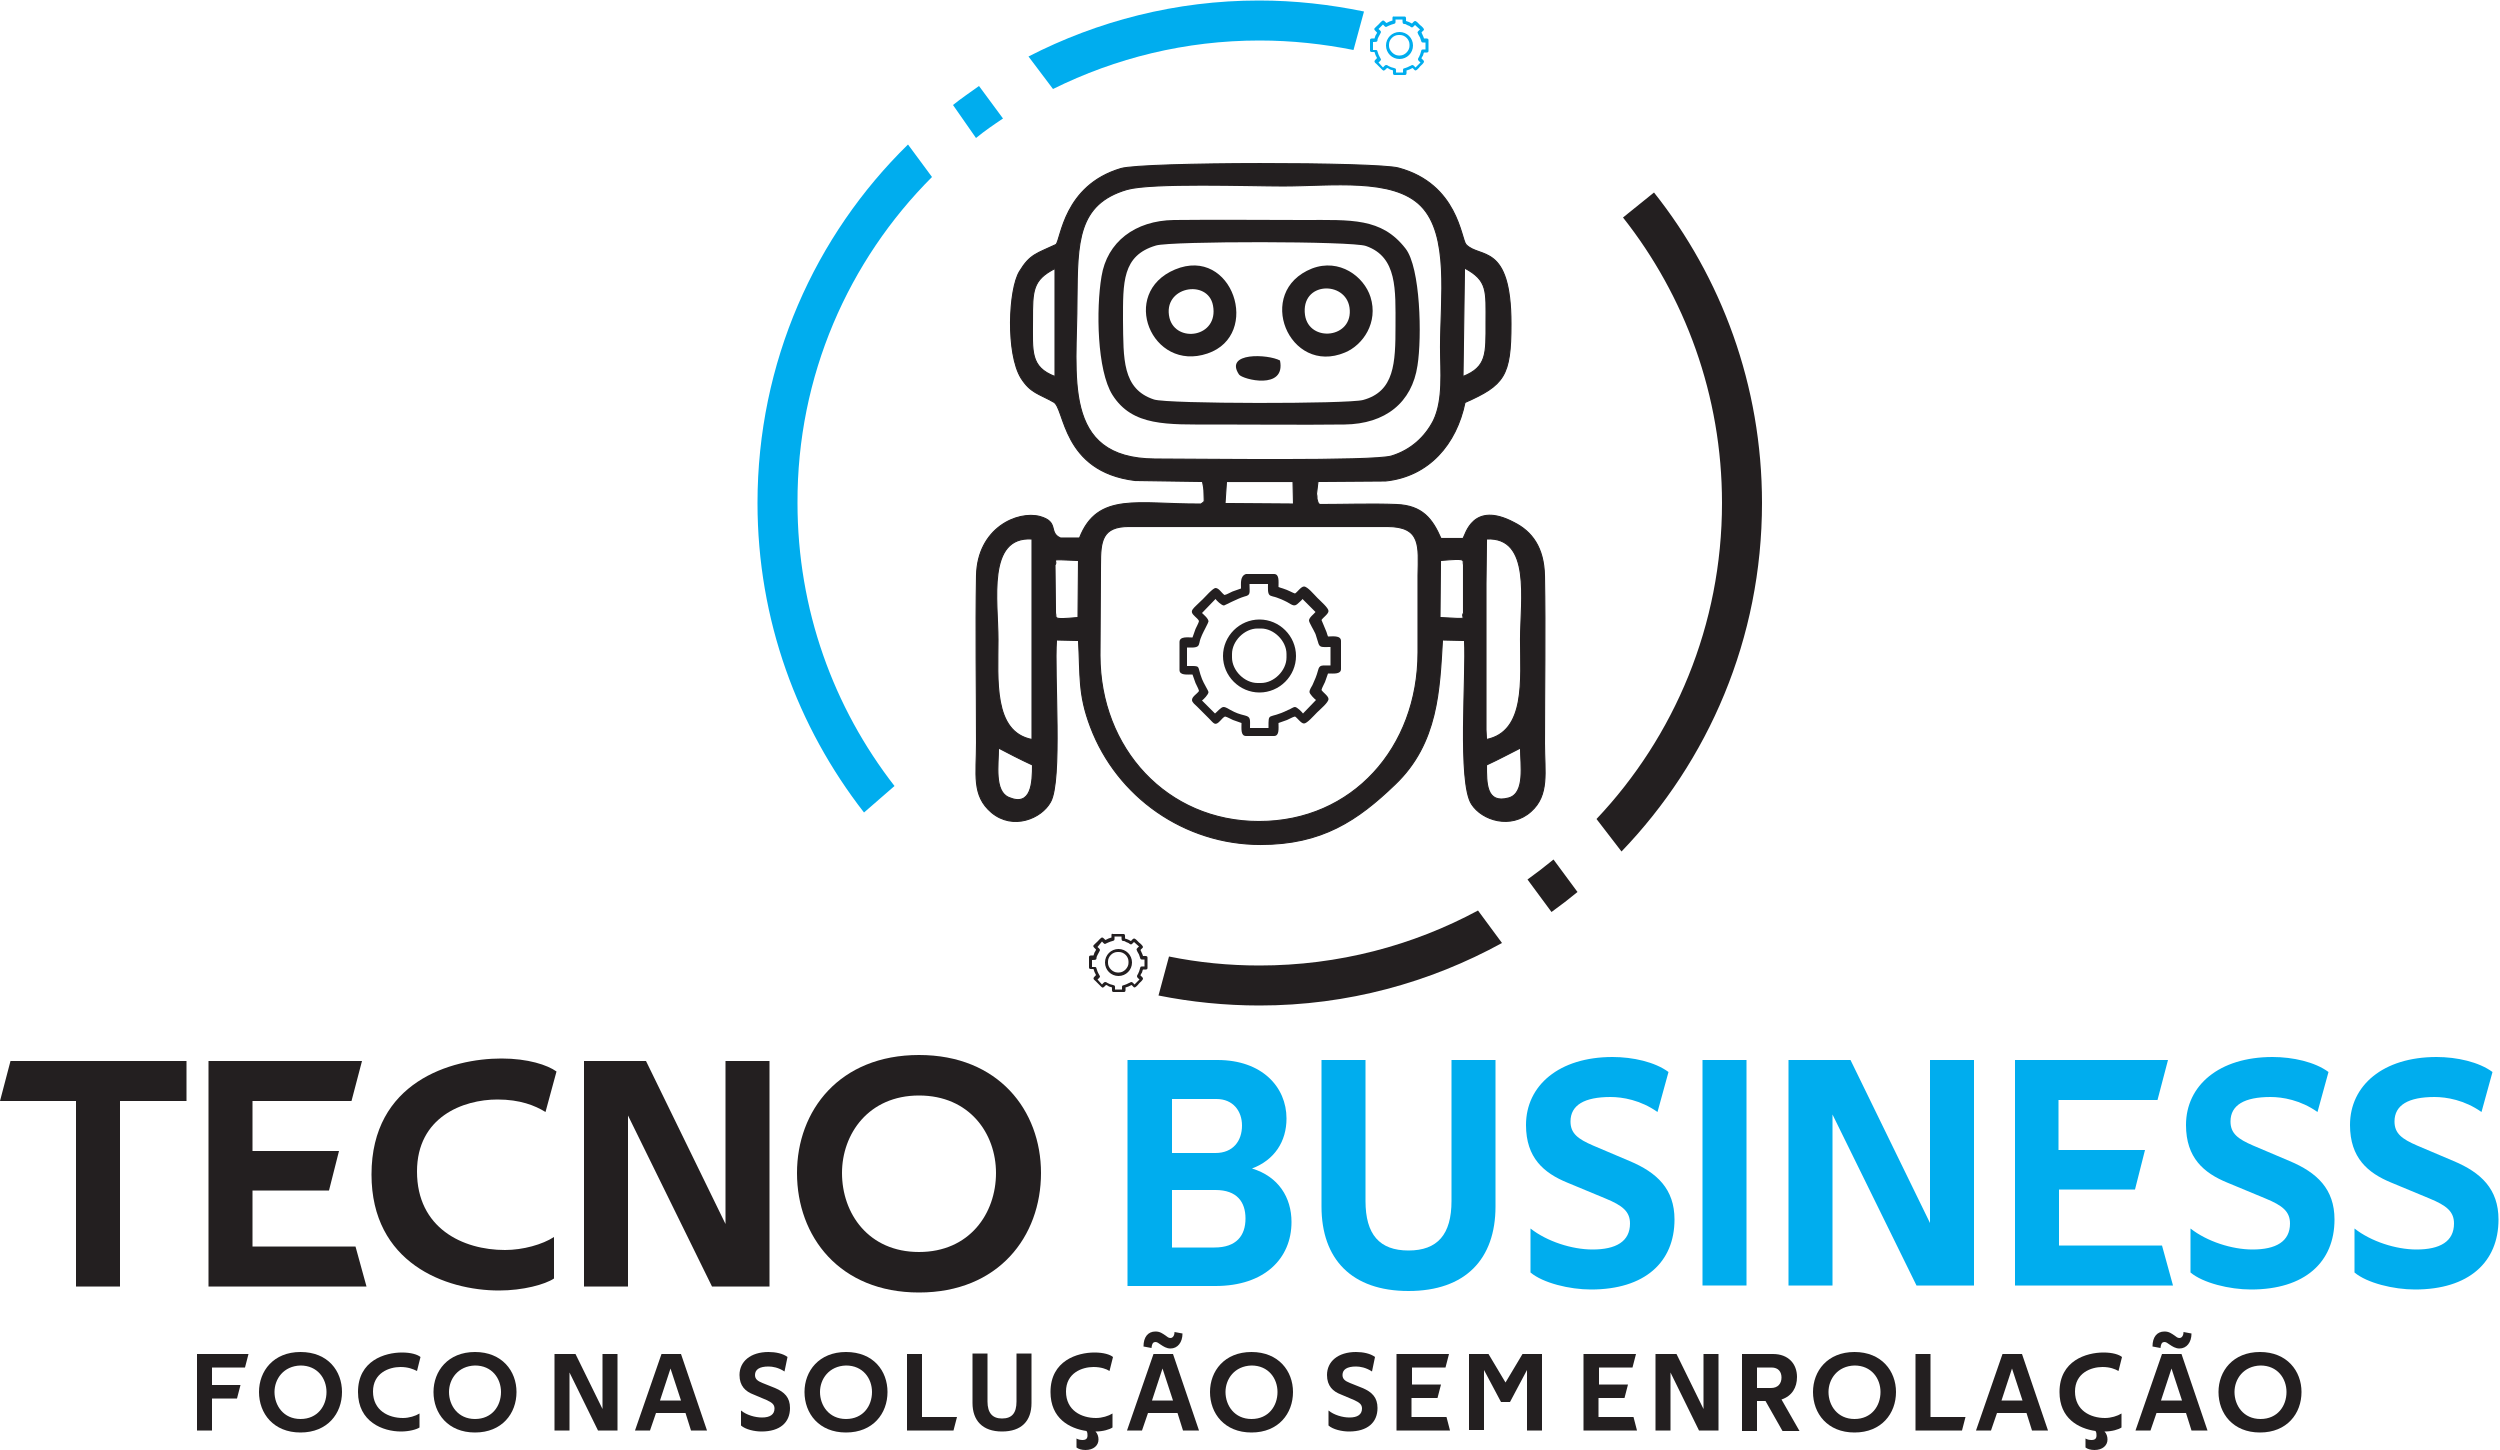<svg xmlns="http://www.w3.org/2000/svg" xmlns:xlink="http://www.w3.org/1999/xlink" id="Layer_1" x="0px" y="0px" viewBox="0 0 500 290" style="enable-background:new 0 0 500 290;" xml:space="preserve"><style type="text/css">	.st0{fill:#231F20;}	.st1{fill:#00ADEE;}	.st2{fill-rule:evenodd;clip-rule:evenodd;fill:#231F20;}	.st3{fill:none;stroke:#231F20;stroke-width:0.216;stroke-miterlimit:22.926;}	.st4{fill-rule:evenodd;clip-rule:evenodd;fill:#00ADEE;}</style><g>	<path class="st0" d="M37.4,220.2H24v37.1h-8.8v-37.1H0l2.1-8h35.2V220.2z"></path>	<path class="st0" d="M41.7,212.2h30.7l-2.1,8H50.5v10h17.3l-2,7.9H50.5v11.2h20.6l2.2,8H41.7V212.2z"></path></g><g>	<path class="st0" d="M99.5,219.9c-6.9,0-16.1,3.5-16.1,14.4c0,11.3,9.1,15.7,17.6,15.7c3.6,0,7.5-1.1,9.8-2.6v8.3  c-1.8,1.2-6.2,2.4-11,2.4c-10.7,0-25.5-5.5-25.5-23.2c0-18.5,15.9-23.2,26-23.2c5.3,0,9.2,1.3,11,2.6l-2.2,8.1  C107,221.1,104,219.9,99.5,219.9z"></path>	<path class="st0" d="M116.8,212.2h12.4l15.9,32.6v-32.6h8.8v45.1h-11.5l-16.8-34.2v34.2h-8.8V212.2z"></path>	<path class="st0" d="M208.2,234.6c0,12.7-8.5,23.9-24.4,23.9s-24.4-11.2-24.4-23.9c0-12.5,8.5-23.6,24.4-23.6  S208.2,222.1,208.2,234.6z M168.4,234.6c0,8.1,5.3,15.8,15.4,15.8c10.1,0,15.4-7.7,15.4-15.8c0-7.9-5.3-15.5-15.4-15.5  C173.7,219.1,168.4,226.8,168.4,234.6z"></path></g><g>	<path class="st1" d="M225.6,212h17.9c8.9,0,13.8,5.4,13.8,11.7c0,4.6-2.4,8.3-6.9,10c5.3,1.6,7.9,5.8,7.9,10.7  c0,7.3-5.4,12.8-15.2,12.8h-17.6V212z M234.4,230.6h8.7c3.5,0,5.3-2.4,5.3-5.5c0-2.9-1.8-5.3-5.1-5.3h-8.9V230.6z M234.4,238v11.5  h8.5c4.4,0,6.2-2.4,6.2-5.8c0-3.3-1.7-5.7-6-5.7H234.4z"></path>	<path class="st1" d="M281.7,250.1c5.8,0,8.6-3.2,8.6-9.9V212h8.8v29.3c0,10.5-6,16.9-17.4,16.9c-11.4,0-17.4-6.4-17.4-16.9V212h8.8  v28.2C273.1,246.9,275.9,250.1,281.7,250.1z"></path>	<path class="st1" d="M331.5,222.4c-3.4-2.4-7-3-9.4-3c-5.2,0-8,1.6-8,4.9c0,2.4,1.5,3.5,4.5,4.8l7.3,3.1c5.5,2.3,9,5.6,9,11.7  c0,8.5-5.9,14-16.7,14c-4.3,0-9.6-1.3-12.1-3.4v-8.8c3.3,2.6,8.3,4.2,12.4,4.2c4.7,0,7.5-1.6,7.5-5.2c0-2.4-1.5-3.6-4.9-5l-7.7-3.2  c-4.6-1.9-8.2-4.9-8.2-11.5c0-7.9,6.6-13.6,17.3-13.6c4.1,0,8.5,1,11.2,3L331.5,222.4z"></path>	<path class="st1" d="M340.5,212h8.8v45.1h-8.8V212z"></path>	<path class="st1" d="M357.7,212h12.4l15.9,32.6V212h8.8v45.1h-11.5l-16.8-34.2v34.2h-8.8V212z"></path>	<path class="st1" d="M402.9,212h30.7l-2.1,8h-19.8v10H429l-2,7.9h-15.2v11.2h20.6l2.2,8h-31.6V212z"></path>	<path class="st1" d="M463.5,222.4c-3.4-2.4-7-3-9.4-3c-5.2,0-8,1.6-8,4.9c0,2.4,1.5,3.5,4.5,4.8l7.3,3.1c5.5,2.3,9,5.6,9,11.7  c0,8.5-5.9,14-16.7,14c-4.3,0-9.6-1.3-12.1-3.4v-8.8c3.3,2.6,8.3,4.2,12.4,4.2c4.7,0,7.5-1.6,7.5-5.2c0-2.4-1.5-3.6-4.9-5l-7.7-3.2  c-4.6-1.9-8.2-4.9-8.2-11.5c0-7.9,6.6-13.6,17.3-13.6c4.1,0,8.5,1,11.2,3L463.5,222.4z"></path></g><g>	<path class="st1" d="M496.3,222.4c-3.4-2.4-7-3-9.4-3c-5.2,0-8,1.6-8,4.9c0,2.4,1.5,3.5,4.5,4.8l7.3,3.1c5.5,2.3,9,5.6,9,11.7  c0,8.5-5.9,14-16.7,14c-4.3,0-9.6-1.3-12.1-3.4v-8.8c3.3,2.6,8.3,4.2,12.4,4.2c4.7,0,7.5-1.6,7.5-5.2c0-2.4-1.5-3.6-4.9-5l-7.7-3.2  c-4.6-1.9-8.2-4.9-8.2-11.5c0-7.9,6.6-13.6,17.3-13.6c4.1,0,8.5,1,11.2,3L496.3,222.4z"></path></g><g>	<path class="st1" d="M186.4,35.4l-4.8-6.5c-18.6,18.2-30.1,43.6-30.1,71.7c0,23.4,8,44.8,21.3,61.9l6.1-5.3  c-12.2-15.7-19.4-35.3-19.4-56.6C159.4,75.2,169.7,52.1,186.4,35.4z"></path>	<path class="st1" d="M195.8,17.2l4.8,6.5c-1.8,1.2-3.7,2.5-5.4,3.9l-4.6-6.6C192.2,19.7,194,18.5,195.8,17.2z"></path>	<path class="st1" d="M251.9,8.1c-14.8,0-28.8,3.5-41.3,9.7l-4.9-6.5c13.8-7.1,29.5-11.2,46.1-11.2c7.2,0,14.2,0.8,21,2.2l-2.1,7.7  C264.7,8.8,258.4,8.1,251.9,8.1z"></path>	<path class="st0" d="M295.6,182.1l4.8,6.5c-14.4,7.9-30.9,12.5-48.5,12.5c-6.9,0-13.7-0.7-20.2-2l2.1-7.8  c5.9,1.2,11.9,1.8,18.1,1.8C267.7,193.1,282.6,189.1,295.6,182.1z"></path>	<path class="st0" d="M315.5,178.4c-1.7,1.4-3.4,2.7-5.2,4l-4.8-6.5c1.8-1.3,3.5-2.6,5.2-4L315.5,178.4z"></path>	<path class="st0" d="M352.4,100.6c0,27.1-10.7,51.6-28.1,69.7l-5-6.5c15.6-16.5,25.1-38.8,25.1-63.2c0-21.5-7.4-41.4-19.8-57.1  l6.2-5C344.3,55.5,352.4,77.1,352.4,100.6z"></path>	<path class="st2" d="M227,96.1l13.5,0.2c0.2,0.9,0.3,1.5,0.3,2.4c0,1.9,0.3,1.4-0.6,2.1c-12.5,0.1-20.7-2.5-24.3,6.8l-3.8,0  c-2.5-1.1-0.2-3.2-4.1-4.3c-4.5-1.2-12.5,2.3-12.7,11.8c-0.2,11.1,0,22.4,0,33.5c0,6.2-1,10.5,3,13.9c4.3,3.6,10,1.2,11.8-2.1  c2.4-4.2,0.7-25.6,1.2-32.4l4.4,0.1c0.4,7.1-0.1,10.7,2.4,17.3c5.3,14,18.8,23.5,34,23.5c12.3,0,19.4-4.8,26.9-12  c8.7-8.3,8.9-19.1,9.5-28.9l4.4,0.1c0.4,7-1.4,28.3,1.4,32.7c2.1,3.3,7.9,5.1,11.9,1.5c3.7-3.3,2.7-7.9,2.7-13.6  c0-11.1,0.2-22.5,0-33.5c-0.1-5.7-2.5-8.9-6.1-10.7c-8.3-4.4-9.7,2.5-10.2,3.2l-4.4,0c-1.7-3.9-3.7-6.6-8.9-6.8  c-5-0.2-10.4,0-15.4,0c-0.4-0.6-0.2,0-0.5-1.1c0-0.1,0-0.8-0.1-1l0.3-2.5l13.5-0.1c8.7-0.9,14.2-7.4,15.9-15.7  c7.9-3.5,9.2-5.3,9.2-15.7c0-16.4-6.3-13-9-15.9c-1-1.1-1.6-12.1-13.5-15.3c-4.4-1.2-51-1.2-55.5,0.1c-11.5,3.4-12,14.2-13,15.2  c-3.8,1.8-5.2,1.9-7.3,5.4c-2.2,3.6-2.7,16.4,0.3,21.3c1.9,3,3.5,3.1,6.5,4.8C213,81.5,212.3,94.3,227,96.1z M211,75.3  c-5-1.9-4.5-5-4.5-11.2c0-6,0-8.1,4.5-10.4L211,75.3z M292.9,53.6c4.7,2.5,4.3,4.6,4.3,11c0,6.1,0.2,8.8-4.6,10.7L292.9,53.6z   M225.4,37.9c4.9-1.4,24.7-0.7,31.2-0.7c9.7,0,22-1.7,27.6,4c5.7,5.8,3.9,18.4,3.9,28.2c0,4.9,0.6,10.5-1.4,14.7  c-1.7,3.3-4.5,5.9-8.4,7.1c-3.8,1.1-38.7,0.6-47.3,0.6c-18.8-0.1-15.6-16.6-15.6-31.9C215.5,48.4,215.5,40.8,225.4,37.9z   M245.3,96.3l13.3,0l0.1,4.5l-13.7-0.1L245.3,96.3z M211,113c0.8-1.1-2-1.2,4.7-0.9l-0.1,11.4c-5.4,0.5-4.2,0.1-4.5-0.9L211,113z   M292.7,113l0,9.6c-0.8,1.1,2,1.3-4.7,0.9l0.1-11.4C293.7,111.6,292.4,112,292.7,113z M220.1,113c0-4.8,0.3-7.7,5.7-7.7h51.6  c6.9,0,6.3,3.9,6.2,9.8c0,5.1,0,10.3,0,15.4c0,19-13.1,33.8-31.8,33.8c-18.4,0-31.8-14.6-31.8-33.2L220.1,113z M206.4,147.9  c-7.8-1.5-6.8-11.9-6.8-20c0-7.7-2.3-20.7,6.8-20.1L206.4,147.9z M297.3,107.8c9-0.5,6.8,12.2,6.8,20.1c0,8,1.1,18.4-6.8,20  l-0.1-1.9l0-29.3L297.3,107.8z M206.5,153c0,3.5-0.2,8.4-4.7,6.5c-3-1.2-2.1-6.6-2.1-9.9C201.8,150.7,203.9,151.8,206.5,153z   M297.3,153c2.6-1.2,4.6-2.3,6.8-3.4c0,3.4,1,9.1-2.4,10C297.2,160.8,297.3,156.6,297.3,153z"></path>	<path class="st3" d="M227,96.1l13.5,0.2c0.2,0.9,0.3,1.5,0.3,2.4c0,1.9,0.3,1.4-0.6,2.1c-12.5,0.1-20.7-2.5-24.3,6.8l-3.8,0  c-2.5-1.1-0.2-3.2-4.1-4.3c-4.5-1.2-12.5,2.3-12.7,11.8c-0.2,11.1,0,22.4,0,33.5c0,6.2-1,10.5,3,13.9c4.3,3.6,10,1.2,11.8-2.1  c2.4-4.2,0.7-25.6,1.2-32.4l4.4,0.1c0.4,7.1-0.1,10.7,2.4,17.3c5.3,14,18.8,23.5,34,23.5c12.3,0,19.4-4.8,26.9-12  c8.7-8.3,8.9-19.1,9.5-28.9l4.4,0.1c0.4,7-1.4,28.3,1.4,32.7c2.1,3.3,7.9,5.1,11.9,1.5c3.7-3.3,2.7-7.9,2.7-13.6  c0-11.1,0.2-22.5,0-33.5c-0.1-5.7-2.5-8.9-6.1-10.7c-8.3-4.4-9.7,2.5-10.2,3.2l-4.4,0c-1.7-3.9-3.7-6.6-8.9-6.8  c-5-0.2-10.4,0-15.4,0c-0.4-0.6-0.2,0-0.5-1.1c0-0.1,0-0.8-0.1-1l0.3-2.5l13.5-0.1c8.7-0.9,14.2-7.4,15.9-15.7  c7.9-3.5,9.2-5.3,9.2-15.7c0-16.4-6.3-13-9-15.9c-1-1.1-1.6-12.1-13.5-15.3c-4.4-1.2-51-1.2-55.5,0.1c-11.5,3.4-12,14.2-13,15.2  c-3.8,1.8-5.2,1.9-7.3,5.4c-2.2,3.6-2.7,16.4,0.3,21.3c1.9,3,3.5,3.1,6.5,4.8C213,81.5,212.3,94.3,227,96.1z M211,75.3  c-5-1.9-4.5-5-4.5-11.2c0-6,0-8.1,4.5-10.4L211,75.3z M292.9,53.6c4.7,2.5,4.3,4.6,4.3,11c0,6.1,0.2,8.8-4.6,10.7L292.9,53.6z   M225.4,37.9c4.9-1.4,24.7-0.7,31.2-0.7c9.7,0,22-1.7,27.6,4c5.7,5.8,3.9,18.4,3.9,28.2c0,4.9,0.6,10.5-1.4,14.7  c-1.7,3.3-4.5,5.9-8.4,7.1c-3.8,1.1-38.7,0.6-47.3,0.6c-18.8-0.1-15.6-16.6-15.6-31.9C215.5,48.4,215.5,40.8,225.4,37.9z   M245.3,96.3l13.3,0l0.1,4.5l-13.7-0.1L245.3,96.3z M211,113c0.8-1.1-2-1.2,4.7-0.9l-0.1,11.4c-5.4,0.5-4.2,0.1-4.5-0.9L211,113z   M292.7,113l0,9.6c-0.8,1.1,2,1.3-4.7,0.9l0.1-11.4C293.7,111.6,292.4,112,292.7,113z M220.1,113c0-4.8,0.3-7.7,5.7-7.7h51.6  c6.9,0,6.3,3.9,6.2,9.8c0,5.1,0,10.3,0,15.4c0,19-13.1,33.8-31.8,33.8c-18.4,0-31.8-14.6-31.8-33.2L220.1,113z M206.4,147.9  c-7.8-1.5-6.8-11.9-6.8-20c0-7.7-2.3-20.7,6.8-20.1L206.4,147.9z M297.3,107.8c9-0.5,6.8,12.2,6.8,20.1c0,8,1.1,18.4-6.8,20  l-0.1-1.9l0-29.3L297.3,107.8z M206.5,153c0,3.5-0.2,8.4-4.7,6.5c-3-1.2-2.1-6.6-2.1-9.9C201.8,150.7,203.9,151.8,206.5,153z   M297.3,153c2.6-1.2,4.6-2.3,6.8-3.4c0,3.4,1,9.1-2.4,10C297.2,160.8,297.3,156.6,297.3,153z"></path>	<path class="st2" d="M283.5,73.1c0.9-5.7,0.6-19.6-2.4-23.4c-4.8-6.2-10.9-5.7-20.2-5.7c-8.7,0-17.4-0.1-26.1,0  c-7.8,0.1-13.4,4.4-14.5,11.3c-1.1,6.5-0.9,18.8,2.2,23.7c4,6.3,10.9,5.9,20.3,5.9c8.7,0,17.4,0.1,26.1,0  C277.1,84.8,282.4,80.5,283.5,73.1 M231.2,49.1c3-0.9,39.3-0.9,42,0.1c6.3,2.2,5.9,8.8,5.9,16c0,7.4-0.2,13.1-6.5,14.8  c-3,0.8-39.1,0.8-41.8-0.1c-6.4-2.1-6.1-8.2-6.2-15.8C224.6,56.5,224.4,51.1,231.2,49.1z"></path>	<path class="st2" d="M235,53.9c-11.2,4.7-4.7,20.6,6.5,16.8C252.4,67,246.5,49.1,235,53.9 M233.9,63.6c-1.5-6.3,7.7-7.9,8.7-2.5  C243.8,67.5,235.2,68.7,233.9,63.6z"></path>	<path class="st2" d="M262.4,53.7c-11.6,4.6-4.6,21.5,6.6,16.8c3.6-1.5,6.7-6,5.1-11.1C272.8,55.3,267.9,51.6,262.4,53.7 M261,63  c-0.9-6.7,8.1-6.9,8.9-1.5C270.8,67.7,261.8,68.6,261,63z"></path>	<path class="st2" d="M256,72.1c-2.4-1.3-11.2-1.7-8.2,2.8C248.5,75.9,257.2,78.1,256,72.1"></path>	<path class="st2" d="M248.2,117.7l-1.7,0.6c-0.5,0.2-1.1,0.6-1.6,0.7c-0.6-0.4-1.1-1.4-1.8-1.4c-0.5,0-2.1,1.8-2.5,2.2  c-2.1,2.1-2.9,2.3-1.6,3.5c0.3,0.3,0.6,0.5,0.8,0.9c-0.1,0.5-0.5,1.1-0.7,1.6l-0.6,1.7c-0.8,0-2.6-0.3-2.6,0.9v5.6  c0,1.1,1.5,0.9,2.6,0.9l0.6,1.7c0.2,0.5,0.6,1.1,0.7,1.6c-0.4,0.6-1.4,1.1-1.4,1.8c0,0.5,0.7,1,1,1.3l2.4,2.4c1,1,1.2,1.6,2.3,0.4  c0.3-0.3,0.5-0.6,0.9-0.8c0.5,0.1,1.1,0.5,1.6,0.7c0.5,0.2,1.2,0.4,1.7,0.6c0,1.1-0.2,2.6,0.9,2.6h5.6c1.1,0,0.9-1.5,0.9-2.6  c0.5-0.2,1.2-0.4,1.7-0.6c0.5-0.2,1.1-0.6,1.6-0.7c0.5,0.3,1.2,1.4,1.8,1.4c0.6,0,1.9-1.5,2.6-2.2c0.7-0.7,2.3-2,2.3-2.7  c0-0.6-1.1-1.3-1.4-1.8c0.1-0.5,0.5-1.1,0.7-1.6c0.2-0.5,0.4-1.2,0.6-1.7c1.1,0,2.6,0.2,2.6-0.9v-5.6c0-1.2-1.8-0.9-2.6-0.9  c-0.1-0.2-0.2-0.6-0.3-0.9l-1-2.4c0.3-0.5,1.4-1.2,1.4-1.8c0-0.6-1.5-1.9-2.2-2.6c-0.7-0.7-2-2.3-2.7-2.3c-0.6,0-1.3,1.1-1.8,1.4  c-0.4-0.1-1.4-0.7-2.4-1c-0.3-0.1-0.7-0.2-0.9-0.3c0-1.1,0.2-2.6-0.9-2.6h-5.6C248,115.2,248.2,116.6,248.2,117.7 M243.1,119.8  c0.2,0.3,1.2,1.3,1.7,1.3c0.1,0,2.7-1.4,4.1-1.8c1.3-0.3,1-0.7,1-2.5h3.7c0,0.8-0.1,1.8,0.3,2.2c0.2,0.2,0.5,0.2,0.7,0.3  c0.5,0.1,1,0.3,1.5,0.5c0.5,0.2,0.9,0.4,1.3,0.6c1.2,0.7,1.5,1,2.3,0.2c0.3-0.3,0.6-0.5,0.8-0.8l2.6,2.6c-0.3,0.4-1.3,1.1-1.3,1.7  c0,0.4,0.9,1.8,1.3,2.7c0.2,0.6,0.3,1,0.5,1.6c0.3,1.2,0.7,1,2.5,1v3.7c-1.8,0-2.2-0.2-2.5,1c-0.3,1.1-0.6,1.8-1.1,2.9  c-0.2,0.4-0.6,0.9-0.6,1.4c0,0.4,1,1.4,1.3,1.6l-2.6,2.7c-0.2-0.3-1.2-1.3-1.6-1.3c-0.4,0-1,0.5-1.4,0.6c-4,2-3.9,0.2-3.9,3.6H250  c0-1.7,0.2-2.2-1-2.5c-1.2-0.3-1.8-0.5-2.9-1.1c-0.4-0.2-0.9-0.6-1.4-0.6c-0.5,0-1.3,1-1.7,1.3l-2.6-2.6c0.3-0.2,1.3-1.2,1.3-1.7  c0-0.2-1-1.8-1.3-2.6c-1.1-2.8,0-2.6-3-2.6v-3.7c0.8,0,1.8,0.1,2.2-0.3c0.2-0.2,0.2-0.4,0.3-0.7c0.1-0.6,0.3-1,0.5-1.5  c0.2-0.5,1.3-2.5,1.3-2.7c0-0.6-1-1.4-1.3-1.7L243.1,119.8z"></path>	<path class="st2" d="M244.6,131.2c0,4,3.3,7.3,7.3,7.3c4,0,7.3-3.3,7.3-7.3c0-4-3.3-7.3-7.3-7.3  C247.9,123.9,244.6,127.2,244.6,131.2 M246.4,131.5v-0.7c0-2.6,2.5-5.1,5.1-5.1h0.7c2.6,0,5.1,2.5,5.1,5.1v0.7  c0,2.6-2.5,5.1-5.1,5.1h-0.7C248.9,136.6,246.4,134.1,246.4,131.5z"></path>	<path class="st4" d="M278.5,4.1l-0.6,0.2c-0.2,0.1-0.4,0.2-0.6,0.3c-0.2-0.1-0.4-0.5-0.7-0.5c-0.2,0-0.8,0.7-0.9,0.8  c-0.8,0.8-1.1,0.8-0.6,1.3c0.1,0.1,0.2,0.2,0.3,0.3c0,0.2-0.2,0.4-0.3,0.6l-0.2,0.6c-0.3,0-0.9-0.1-0.9,0.3v2.1  c0,0.4,0.5,0.3,0.9,0.3l0.2,0.6c0.1,0.2,0.2,0.4,0.3,0.6c-0.1,0.2-0.5,0.4-0.5,0.7c0,0.2,0.3,0.4,0.4,0.5l0.9,0.9  c0.4,0.4,0.5,0.6,0.9,0.2c0.1-0.1,0.2-0.2,0.3-0.3c0.2,0,0.4,0.2,0.6,0.3c0.2,0.1,0.5,0.1,0.6,0.2c0,0.4-0.1,0.9,0.3,0.9h2.1  c0.4,0,0.3-0.5,0.3-0.9c0.2-0.1,0.4-0.1,0.6-0.2c0.2-0.1,0.4-0.2,0.6-0.3c0.2,0.1,0.4,0.5,0.6,0.5c0.2,0,0.7-0.5,0.9-0.8  c0.3-0.3,0.8-0.7,0.8-1c0-0.2-0.4-0.5-0.5-0.6c0-0.2,0.2-0.4,0.3-0.6c0.1-0.2,0.1-0.5,0.2-0.6c0.4,0,0.9,0.1,0.9-0.3V8  c0-0.4-0.6-0.3-0.9-0.3c0-0.1-0.1-0.2-0.1-0.3l-0.4-0.9c0.1-0.2,0.5-0.4,0.5-0.6c0-0.2-0.5-0.7-0.8-0.9c-0.3-0.3-0.7-0.8-1-0.8  c-0.2,0-0.5,0.4-0.6,0.5c-0.1,0-0.5-0.3-0.9-0.4c-0.1,0-0.2-0.1-0.3-0.1c0-0.4,0.1-0.9-0.3-0.9h-2.1C278.4,3.2,278.5,3.7,278.5,4.1   M276.6,4.9c0.1,0.1,0.4,0.5,0.6,0.5c0,0,1-0.5,1.5-0.6c0.5-0.1,0.4-0.3,0.4-0.9h1.4c0,0.3,0,0.7,0.1,0.8c0.1,0.1,0.2,0.1,0.3,0.1  c0.2,0,0.4,0.1,0.5,0.2c0.2,0.1,0.3,0.1,0.5,0.2c0.4,0.3,0.5,0.4,0.8,0.1c0.1-0.1,0.2-0.2,0.3-0.3l1,0.9c-0.1,0.1-0.5,0.4-0.5,0.6  c0,0.1,0.3,0.7,0.5,1c0.1,0.2,0.1,0.4,0.2,0.6c0.1,0.5,0.3,0.4,0.9,0.4v1.4c-0.7,0-0.8-0.1-0.9,0.4c-0.1,0.4-0.2,0.7-0.4,1.1  c-0.1,0.1-0.2,0.3-0.2,0.5c0,0.2,0.4,0.5,0.5,0.6l-1,1c-0.1-0.1-0.4-0.5-0.6-0.5c-0.2,0-0.4,0.2-0.5,0.2c-1.5,0.8-1.4,0.1-1.4,1.3  h-1.4c0-0.6,0.1-0.8-0.4-0.9c-0.5-0.1-0.7-0.2-1.1-0.4c-0.1-0.1-0.3-0.2-0.5-0.2c-0.2,0-0.5,0.4-0.6,0.5l-0.9-1  c0.1-0.1,0.5-0.4,0.5-0.6c0-0.1-0.4-0.7-0.5-1c-0.4-1,0-0.9-1.1-0.9V8.4c0.3,0,0.6,0,0.8-0.1c0.1-0.1,0.1-0.2,0.1-0.3  c0-0.2,0.1-0.4,0.2-0.6c0.1-0.2,0.5-0.9,0.5-1c0-0.2-0.4-0.5-0.5-0.6L276.6,4.9z"></path>	<path class="st4" d="M277.2,9.1c0,1.5,1.2,2.7,2.7,2.7c1.5,0,2.7-1.2,2.7-2.7c0-1.5-1.2-2.7-2.7-2.7C278.4,6.4,277.2,7.6,277.2,9.1   M277.8,9.2V8.9c0-1,0.9-1.9,1.9-1.9h0.3c1,0,1.9,0.9,1.9,1.9v0.3c0,0.9-0.9,1.9-1.9,1.9h-0.3C278.8,11.1,277.8,10.1,277.8,9.2z"></path>	<path class="st2" d="M222.3,187.5l-0.6,0.2c-0.2,0.1-0.4,0.2-0.6,0.3c-0.2-0.1-0.4-0.5-0.7-0.5c-0.2,0-0.8,0.7-0.9,0.8  c-0.8,0.8-1.1,0.8-0.6,1.3c0.1,0.1,0.2,0.2,0.3,0.3c0,0.2-0.2,0.4-0.3,0.6l-0.2,0.6c-0.3,0-0.9-0.1-0.9,0.3v2.1  c0,0.4,0.5,0.3,0.9,0.3l0.2,0.6c0.1,0.2,0.2,0.4,0.3,0.6c-0.1,0.2-0.5,0.4-0.5,0.7c0,0.2,0.3,0.4,0.4,0.5l0.9,0.9  c0.4,0.4,0.5,0.6,0.9,0.2c0.1-0.1,0.2-0.2,0.3-0.3c0.2,0,0.4,0.2,0.6,0.3c0.2,0.1,0.5,0.1,0.6,0.2c0,0.4-0.1,0.9,0.3,0.9h2.1  c0.4,0,0.3-0.5,0.3-0.9c0.2-0.1,0.4-0.1,0.6-0.2c0.2-0.1,0.4-0.2,0.6-0.3c0.2,0.1,0.4,0.5,0.6,0.5c0.2,0,0.7-0.5,0.9-0.8  c0.3-0.3,0.8-0.7,0.8-1c0-0.2-0.4-0.5-0.5-0.6c0-0.2,0.2-0.4,0.3-0.6c0.1-0.2,0.1-0.5,0.2-0.6c0.4,0,0.9,0.1,0.9-0.3v-2.1  c0-0.4-0.6-0.3-0.9-0.3c0-0.1-0.1-0.2-0.1-0.3l-0.4-0.9c0.1-0.2,0.5-0.4,0.5-0.6c0-0.2-0.5-0.7-0.8-0.9c-0.3-0.3-0.7-0.8-1-0.8  c-0.2,0-0.5,0.4-0.6,0.5c-0.1,0-0.5-0.3-0.9-0.4c-0.1,0-0.2-0.1-0.3-0.1c0-0.4,0.1-0.9-0.3-0.9h-2.1  C222.2,186.6,222.3,187.1,222.3,187.5 M220.4,188.3c0.1,0.1,0.4,0.5,0.6,0.5c0,0,1-0.5,1.5-0.6c0.5-0.1,0.4-0.3,0.4-0.9h1.4  c0,0.3,0,0.7,0.1,0.8c0.1,0.1,0.2,0.1,0.3,0.1c0.2,0,0.4,0.1,0.5,0.2c0.2,0.1,0.3,0.1,0.5,0.2c0.4,0.3,0.5,0.4,0.8,0.1  c0.1-0.1,0.2-0.2,0.3-0.3l1,0.9c-0.1,0.1-0.5,0.4-0.5,0.6c0,0.1,0.3,0.7,0.5,1c0.1,0.2,0.1,0.4,0.2,0.6c0.1,0.5,0.3,0.4,0.9,0.4  v1.4c-0.7,0-0.8-0.1-0.9,0.4c-0.1,0.4-0.2,0.7-0.4,1.1c-0.1,0.1-0.2,0.3-0.2,0.5c0,0.2,0.4,0.5,0.5,0.6l-1,1  c-0.1-0.1-0.4-0.5-0.6-0.5c-0.2,0-0.4,0.2-0.5,0.2c-1.5,0.8-1.4,0.1-1.4,1.3H223c0-0.6,0.1-0.8-0.4-0.9c-0.5-0.1-0.7-0.2-1.1-0.4  c-0.1-0.1-0.3-0.2-0.5-0.2c-0.2,0-0.5,0.4-0.6,0.5l-0.9-1c0.1-0.1,0.5-0.4,0.5-0.6c0-0.1-0.4-0.7-0.5-1c-0.4-1,0-0.9-1.1-0.9v-1.4  c0.3,0,0.6,0,0.8-0.1c0.1-0.1,0.1-0.2,0.1-0.3c0-0.2,0.1-0.4,0.2-0.6c0.1-0.2,0.5-0.9,0.5-1c0-0.2-0.4-0.5-0.5-0.6L220.4,188.3z"></path>	<path class="st2" d="M221,192.5c0,1.5,1.2,2.7,2.7,2.7c1.5,0,2.7-1.2,2.7-2.7c0-1.5-1.2-2.7-2.7-2.7C222.2,189.8,221,191,221,192.5   M221.6,192.6v-0.3c0-1,0.9-1.9,1.9-1.9h0.3c1,0,1.9,0.9,1.9,1.9v0.3c0,0.9-0.9,1.9-1.9,1.9h-0.3  C222.6,194.5,221.6,193.6,221.6,192.6z"></path></g><g>	<path class="st0" d="M39.4,270.8h10.3l-0.7,2.7h-6.6v3.5h5.7l-0.7,2.7h-5v6.4h-3V270.8z"></path></g><g>	<path class="st0" d="M68.4,278.4c0,4.3-2.9,8.1-8.3,8.1c-5.4,0-8.3-3.8-8.3-8.1c0-4.2,2.9-8,8.3-8  C65.6,270.4,68.4,274.2,68.4,278.4z M54.9,278.4c0,2.7,1.8,5.4,5.2,5.4c3.4,0,5.2-2.6,5.2-5.4c0-2.7-1.8-5.3-5.2-5.3  C56.7,273.2,54.9,275.8,54.9,278.4z"></path></g><g>	<path class="st0" d="M80.1,273.4c-2.3,0-5.5,1.2-5.5,4.9c0,3.8,3.1,5.3,6,5.3c1.2,0,2.5-0.4,3.3-0.9v2.8c-0.6,0.4-2.1,0.8-3.7,0.8  c-3.6,0-8.6-1.9-8.6-7.9c0-6.3,5.4-7.9,8.8-7.9c1.8,0,3.1,0.4,3.7,0.9l-0.7,2.8C82.6,273.8,81.6,273.4,80.1,273.4z"></path></g><g>	<path class="st0" d="M103.3,278.4c0,4.3-2.9,8.1-8.3,8.1c-5.4,0-8.3-3.8-8.3-8.1c0-4.2,2.9-8,8.3-8  C100.4,270.4,103.3,274.2,103.3,278.4z M89.8,278.4c0,2.7,1.8,5.4,5.2,5.4c3.4,0,5.2-2.6,5.2-5.4c0-2.7-1.8-5.3-5.2-5.3  C91.6,273.2,89.8,275.8,89.8,278.4z"></path></g><g>	<path class="st0" d="M110.9,270.8h4.2l5.4,11v-11h3v15.3h-3.9l-5.7-11.6v11.6h-3V270.8z"></path></g><g>	<path class="st0" d="M132.3,270.8h3.9l5.2,15.3h-3.2l-1.1-3.5h-5.9l-1.2,3.5h-3L132.3,270.8z M136.2,280.1l-2.1-6.4l-2.1,6.4H136.2  z"></path></g><g>	<path class="st0" d="M156.9,274.3c-1.2-0.8-2.4-1-3.2-1c-1.8,0-2.7,0.6-2.7,1.7c0,0.8,0.5,1.2,1.5,1.6l2.5,1c1.9,0.8,3,1.9,3,4  c0,2.9-2,4.7-5.7,4.7c-1.4,0-3.2-0.4-4.1-1.2v-3c1.1,0.9,2.8,1.4,4.2,1.4c1.6,0,2.5-0.6,2.5-1.8c0-0.8-0.5-1.2-1.6-1.7l-2.6-1.1  c-1.6-0.6-2.8-1.7-2.8-3.9c0-2.7,2.2-4.6,5.8-4.6c1.4,0,2.9,0.3,3.8,1L156.9,274.3z"></path></g><g>	<path class="st0" d="M177.5,278.4c0,4.3-2.9,8.1-8.3,8.1c-5.4,0-8.3-3.8-8.3-8.1c0-4.2,2.9-8,8.3-8  C174.7,270.4,177.5,274.2,177.5,278.4z M164,278.4c0,2.7,1.8,5.4,5.2,5.4c3.4,0,5.2-2.6,5.2-5.4c0-2.7-1.8-5.3-5.2-5.3  C165.8,273.2,164,275.8,164,278.4z"></path></g><g>	<path class="st0" d="M181.4,270.8h3v12.6h7l-0.7,2.7h-9.3V270.8z"></path></g><g>	<path class="st0" d="M200.4,283.7c2,0,2.9-1.1,2.9-3.4v-9.6h3v9.9c0,3.6-2,5.7-5.9,5.7s-5.9-2.2-5.9-5.7v-9.9h3v9.6  C197.5,282.6,198.5,283.7,200.4,283.7z"></path></g><g>	<path class="st0" d="M218.7,273.4c-2.3,0-5.5,1.2-5.5,4.9c0,3.8,3.1,5.3,6,5.3c1.2,0,2.5-0.4,3.3-0.9v2.8c-0.6,0.4-1.9,0.8-3.4,0.8  c0.4,0.4,0.6,1,0.6,1.6c0,1.2-1,2.1-2.6,2.1c-0.8,0-1.4-0.2-1.8-0.5v-1.8c0.3,0.2,0.8,0.3,1.2,0.3c0.7,0,1-0.3,1-0.9  c0-0.3,0-0.6-0.2-0.9c-3.4-0.5-7.2-2.5-7.2-7.8c0-6.3,5.4-7.9,8.8-7.9c1.8,0,3.1,0.4,3.7,0.9l-0.7,2.8  C221.3,273.8,220.2,273.4,218.7,273.4z"></path></g><g>	<path class="st0" d="M230.7,270.8h3.9l5.2,15.3h-3.2l-1.1-3.5h-5.9l-1.2,3.5h-3L230.7,270.8z M231.1,266.3c0.9,0,1.4,0.4,2,0.8  c0.4,0.3,0.6,0.5,1,0.5c0.4,0,0.8-0.4,0.8-1.2l1.6,0.3c0,1.8-1,3-2.4,3c-0.8,0-1.4-0.4-2-0.8c-0.4-0.3-0.7-0.5-1-0.5  c-0.4,0-0.7,0.2-0.8,1.2l-1.6-0.3C228.7,267.4,229.6,266.3,231.1,266.3z M234.6,280.1l-2.1-6.4l-2.1,6.4H234.6z"></path></g><g>	<path class="st0" d="M258.6,278.4c0,4.3-2.9,8.1-8.3,8.1c-5.4,0-8.3-3.8-8.3-8.1c0-4.2,2.9-8,8.3-8  C255.7,270.4,258.6,274.2,258.6,278.4z M245.1,278.4c0,2.7,1.8,5.4,5.2,5.4c3.4,0,5.2-2.6,5.2-5.4c0-2.7-1.8-5.3-5.2-5.3  C246.9,273.2,245.1,275.8,245.1,278.4z"></path></g><g>	<path class="st0" d="M274.4,274.3c-1.2-0.8-2.4-1-3.2-1c-1.8,0-2.7,0.6-2.7,1.7c0,0.8,0.5,1.2,1.5,1.6l2.5,1c1.9,0.8,3,1.9,3,4  c0,2.9-2,4.7-5.7,4.7c-1.4,0-3.2-0.4-4.1-1.2v-3c1.1,0.9,2.8,1.4,4.2,1.4c1.6,0,2.5-0.6,2.5-1.8c0-0.8-0.5-1.2-1.6-1.7l-2.6-1.1  c-1.6-0.6-2.8-1.7-2.8-3.9c0-2.7,2.2-4.6,5.8-4.6c1.4,0,2.9,0.3,3.8,1L274.4,274.3z"></path></g><g>	<path class="st0" d="M279.4,270.8h10.4l-0.7,2.7h-6.7v3.4h5.8l-0.7,2.7h-5.2v3.8h7l0.7,2.7h-10.7V270.8z"></path></g><g>	<path class="st0" d="M293.7,270.8h4l3.4,5.7l3.4-5.7h3.9v15.3h-3V274l-3.4,6.4h-1.8l-3.4-6.4v12h-3V270.8z"></path></g><g>	<path class="st0" d="M316.8,270.8h10.4l-0.7,2.7h-6.7v3.4h5.8l-0.7,2.7h-5.2v3.8h7l0.7,2.7h-10.7V270.8z"></path></g><g>	<path class="st0" d="M331.1,270.8h4.2l5.4,11v-11h3v15.3h-3.9l-5.7-11.6v11.6h-3V270.8z"></path></g><g>	<path class="st0" d="M348.5,270.8h6.1c3.1,0,4.8,2,4.8,4.6c0,2.1-1,3.8-3.1,4.5l3.6,6.3h-3.4l-3.4-6h-1.7v6h-3V270.8z M351.4,277.6  h2.8c1.4,0,2.1-0.9,2.1-2.1c0-1.1-0.6-2-2-2h-2.9V277.6z"></path></g><g>	<path class="st0" d="M379.2,278.4c0,4.3-2.9,8.1-8.3,8.1c-5.4,0-8.3-3.8-8.3-8.1c0-4.2,2.9-8,8.3-8  C376.3,270.4,379.2,274.2,379.2,278.4z M365.7,278.4c0,2.7,1.8,5.4,5.2,5.4c3.4,0,5.2-2.6,5.2-5.4c0-2.7-1.8-5.3-5.2-5.3  C367.5,273.2,365.7,275.8,365.7,278.4z"></path></g><g>	<path class="st0" d="M383.1,270.8h3v12.6h7l-0.7,2.7h-9.3V270.8z"></path></g><g>	<path class="st0" d="M400.5,270.8h3.9l5.2,15.3h-3.2l-1.1-3.5h-5.9l-1.2,3.5h-3L400.5,270.8z M404.5,280.1l-2.1-6.4l-2.1,6.4H404.5  z"></path></g><g>	<path class="st0" d="M420.5,273.4c-2.3,0-5.5,1.2-5.5,4.9c0,3.8,3.1,5.3,6,5.3c1.2,0,2.5-0.4,3.3-0.9v2.8c-0.6,0.4-1.9,0.8-3.4,0.8  c0.4,0.4,0.6,1,0.6,1.6c0,1.2-1,2.1-2.6,2.1c-0.8,0-1.4-0.2-1.8-0.5v-1.8c0.3,0.2,0.8,0.3,1.2,0.3c0.7,0,1-0.3,1-0.9  c0-0.3,0-0.6-0.2-0.9c-3.4-0.5-7.2-2.5-7.2-7.8c0-6.3,5.4-7.9,8.8-7.9c1.8,0,3.1,0.4,3.7,0.9l-0.7,2.8  C423,273.8,422,273.4,420.5,273.4z"></path></g><g>	<path class="st0" d="M432.4,270.8h3.9l5.2,15.3h-3.2l-1.1-3.5h-5.9l-1.2,3.5h-3L432.4,270.8z M432.9,266.3c0.9,0,1.4,0.4,2,0.8  c0.4,0.3,0.6,0.5,1,0.5c0.4,0,0.8-0.4,0.8-1.2l1.6,0.3c0,1.8-1,3-2.4,3c-0.8,0-1.4-0.4-2-0.8c-0.4-0.3-0.7-0.5-1-0.5  c-0.4,0-0.7,0.2-0.8,1.2l-1.6-0.3C430.5,267.4,431.4,266.3,432.9,266.3z M436.4,280.1l-2.1-6.4l-2.1,6.4H436.4z"></path></g><g>	<path class="st0" d="M460.3,278.4c0,4.3-2.9,8.1-8.3,8.1s-8.3-3.8-8.3-8.1c0-4.2,2.9-8,8.3-8S460.3,274.2,460.3,278.4z   M446.9,278.4c0,2.7,1.8,5.4,5.2,5.4c3.4,0,5.2-2.6,5.2-5.4c0-2.7-1.8-5.3-5.2-5.3C448.7,273.2,446.9,275.8,446.9,278.4z"></path></g></svg>